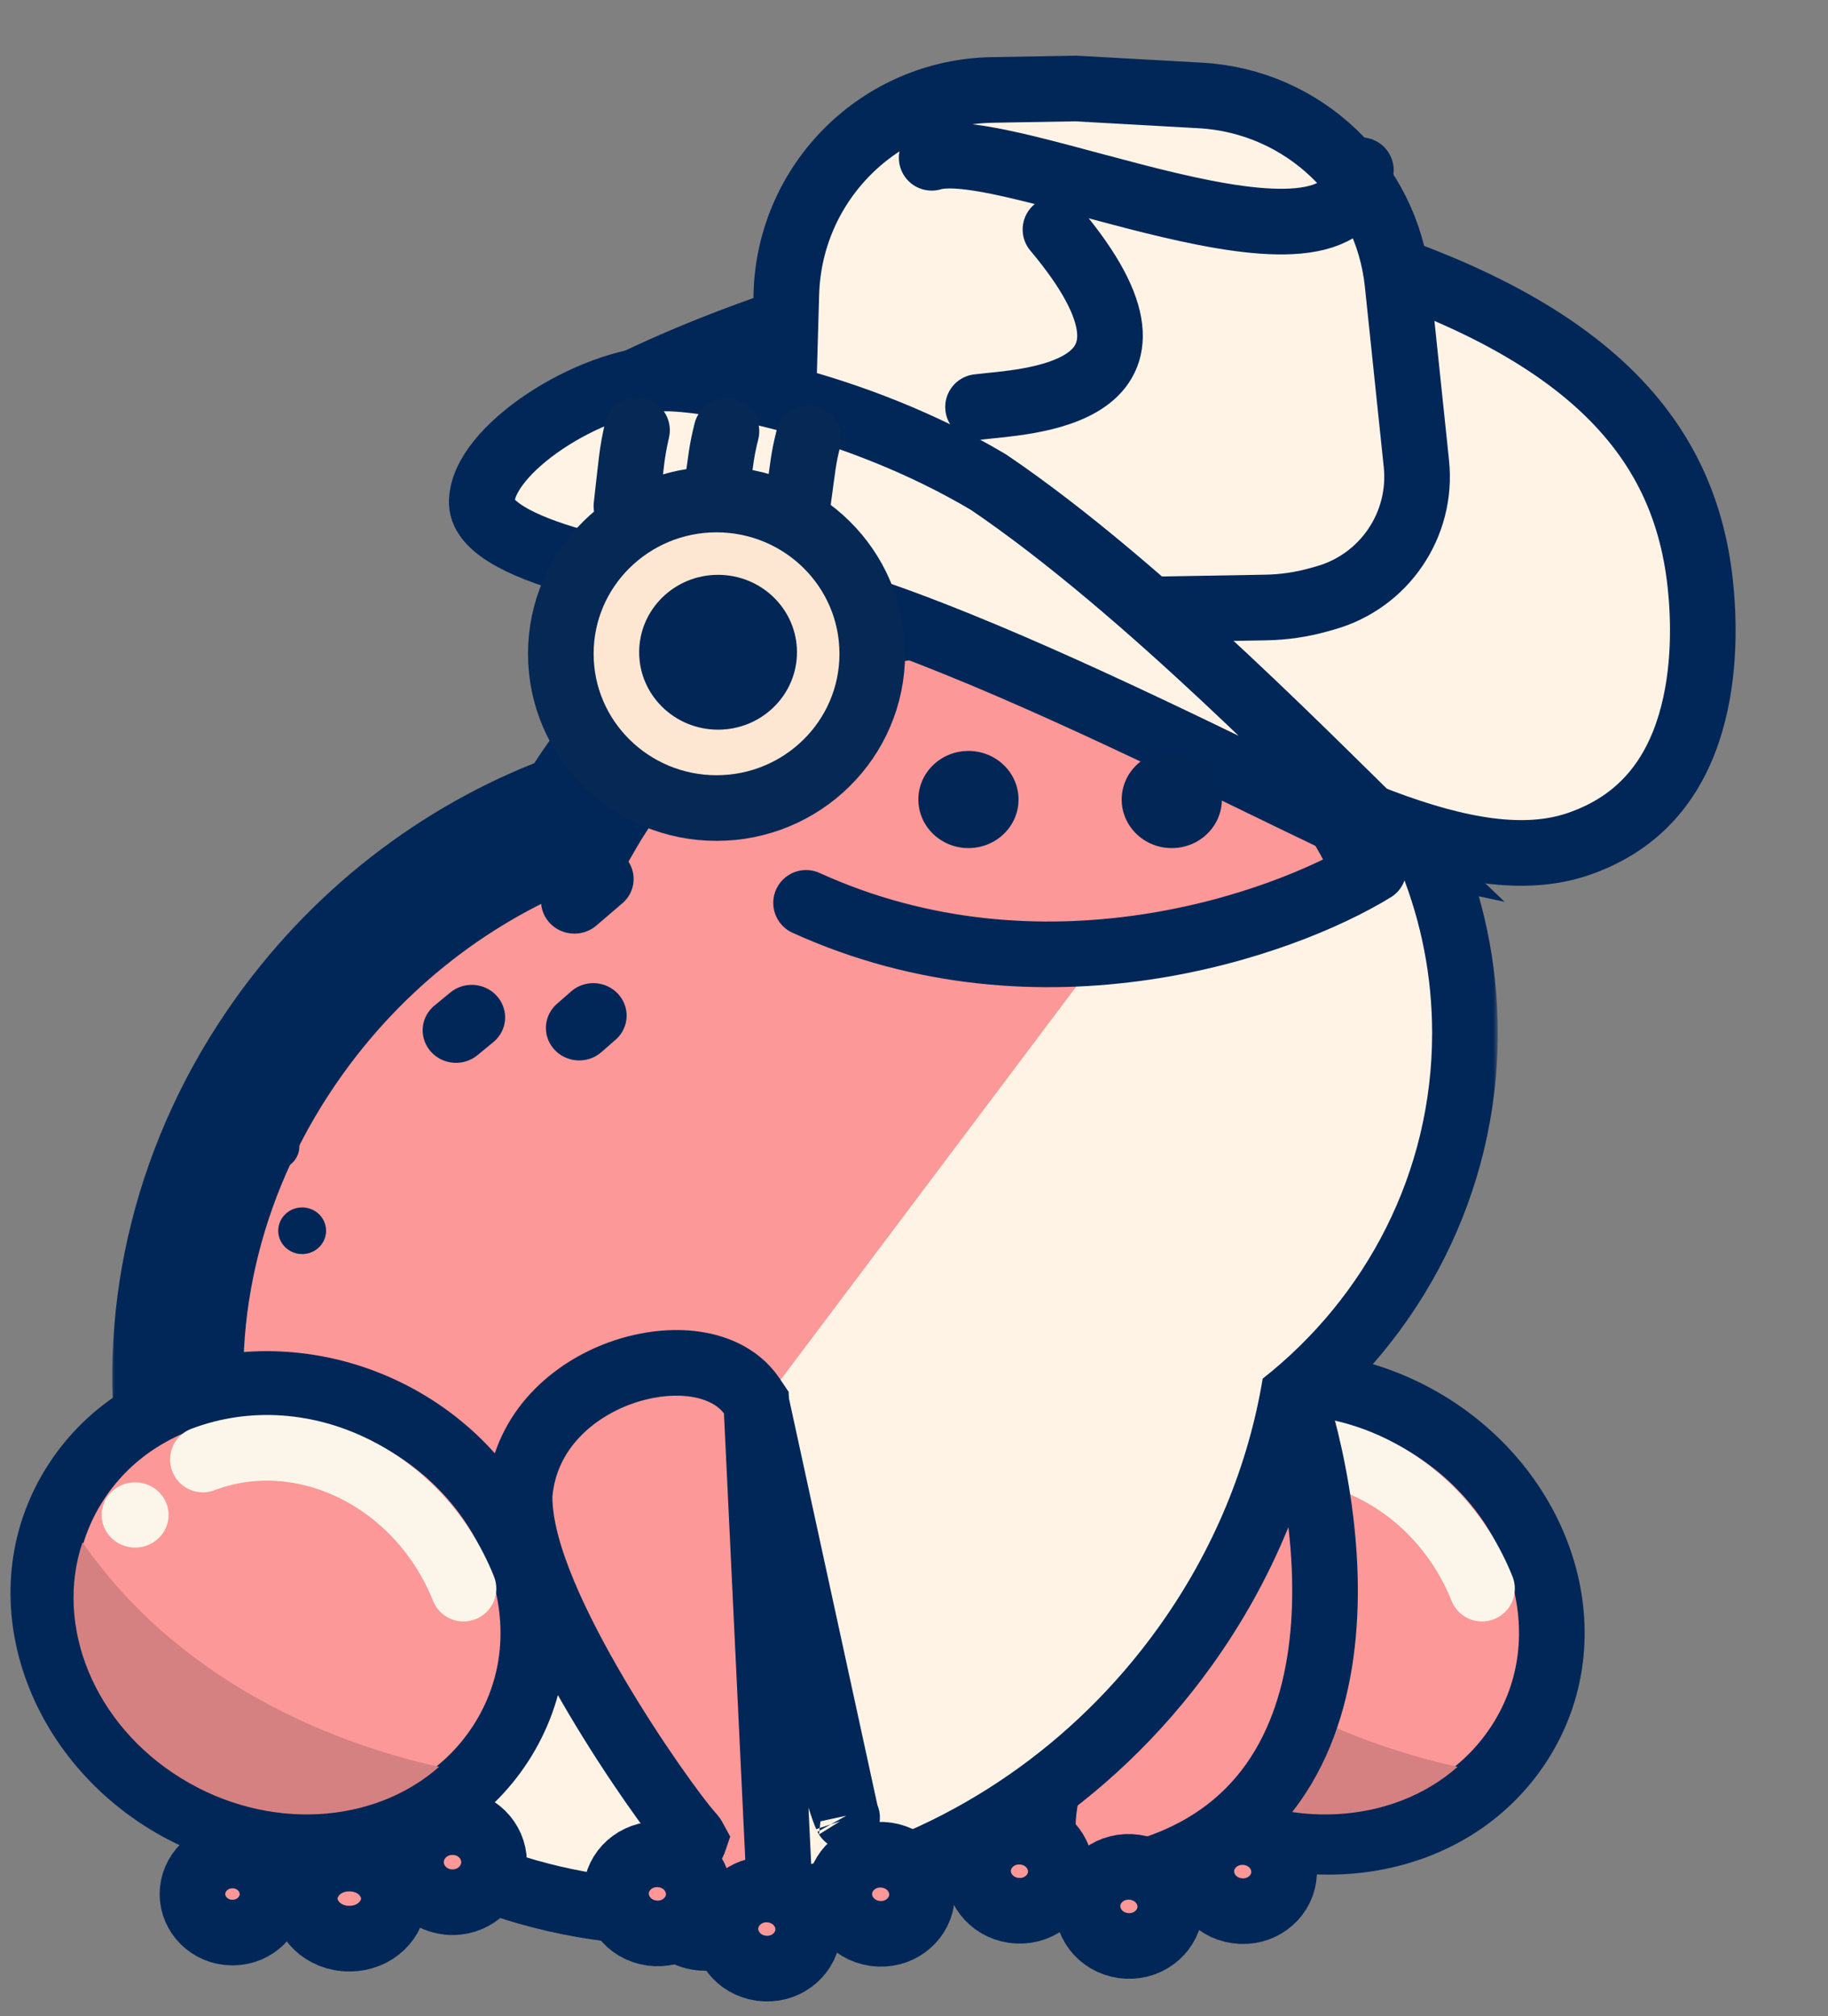 <svg width="195" height="215" viewBox="0 0 195 215" fill="none" xmlns="http://www.w3.org/2000/svg">
<rect x="0" y="0" width="195" height="215" fill="#808080" stroke="none"/>
<path d="M126.419 192.035C114.267 184.565 109.362 169.466 116.749 158.059C124.137 146.652 140.237 144.464 152.389 151.934C164.542 159.404 169.447 174.503 162.059 185.91C154.672 197.316 138.571 199.504 126.419 192.035Z" fill="#FC9898" stroke="#012758" stroke-width="7"/>
<path d="M130.292 155.631C140.98 151.573 153.426 157.737 158.091 169.399" stroke="#FCF6EA" stroke-width="7" stroke-linecap="round"/>
<ellipse cx="3.57" cy="3.478" rx="3.57" ry="3.478" transform="matrix(-1 0 0 1 126.632 158.065)" fill="#FCF6EA"/>
<path fill-rule="evenodd" clip-rule="evenodd" d="M117.452 164.46C114.459 173.317 118.606 183.863 127.994 189.633C137.217 195.302 148.534 194.54 155.487 188.398C143.261 185.704 127.478 178.913 117.452 164.46Z" fill="#D68181"/>
<path d="M136.863 145.469C142.448 160.386 147.315 192.095 122.097 199.591C96.878 207.088 121.433 166.633 136.863 145.469Z" fill="#FC9898" stroke="#012758" stroke-width="7"/>
<path d="M129.368 86.163C120.186 86.163 112.595 78.879 112.595 69.713C112.595 60.547 120.186 53.264 129.368 53.264C138.55 53.264 146.142 60.547 146.142 69.713C146.142 78.879 138.55 86.163 129.368 86.163Z" fill="#FDE7D2" stroke="#062855" stroke-width="7"/>
<ellipse cx="8.417" cy="8.255" rx="8.417" ry="8.255" transform="matrix(-1 0 0 1 137.786 61.295)" fill="#022656"/>
<mask id="path-8-outside-1_888_605" maskUnits="userSpaceOnUse" x="11.771" y="55.812" width="148" height="152" fill="black">
<rect fill="white" x="11.771" y="55.812" width="148" height="152"/>
<path fill-rule="evenodd" clip-rule="evenodd" d="M134.696 147.005C145.721 138.325 152.771 125.045 152.771 110.16C152.771 84.01 131.012 62.812 104.171 62.812C85.935 62.812 70.044 72.597 61.73 87.072C49.869 91.303 38.941 99.228 30.905 110.421C11.391 137.603 16.313 173.771 41.899 191.205C67.484 208.639 104.046 200.737 123.56 173.555C129.503 165.278 133.179 156.167 134.696 147.005Z"/>
</mask>
<path fill-rule="evenodd" clip-rule="evenodd" d="M134.696 147.005C145.721 138.325 152.771 125.045 152.771 110.16C152.771 84.01 131.012 62.812 104.171 62.812C85.935 62.812 70.044 72.597 61.73 87.072C49.869 91.303 38.941 99.228 30.905 110.421C11.391 137.603 16.313 173.771 41.899 191.205C67.484 208.639 104.046 200.737 123.56 173.555C129.503 165.278 133.179 156.167 134.696 147.005Z" fill="#FC9898"/>
<path d="M134.696 147.005L127.79 145.862L128.233 143.184L130.366 141.505L134.696 147.005ZM61.73 87.072L67.8 90.559L66.514 92.797L64.082 93.665L61.73 87.072ZM30.905 110.421L25.219 106.339L30.905 110.421ZM41.899 191.205L45.84 185.42L41.899 191.205ZM123.56 173.555L129.246 177.638L123.56 173.555ZM130.366 141.505C139.81 134.07 145.771 122.769 145.771 110.16H159.771C159.771 127.321 151.632 142.581 139.026 152.505L130.366 141.505ZM145.771 110.16C145.771 88.047 127.32 69.812 104.171 69.812V55.812C134.705 55.812 159.771 79.973 159.771 110.16H145.771ZM104.171 69.812C88.48 69.812 74.885 78.223 67.8 90.559L55.66 83.585C65.203 66.971 83.389 55.812 104.171 55.812V69.812ZM64.082 93.665C53.538 97.427 43.783 104.486 36.591 114.504L25.219 106.339C34.1 93.969 46.199 85.18 59.378 80.479L64.082 93.665ZM36.591 114.504C19.055 138.93 23.935 170.494 45.84 185.42L37.957 196.99C8.69 177.048 3.726 136.276 25.219 106.339L36.591 114.504ZM45.84 185.42C67.887 200.442 100.282 193.977 117.874 169.473L129.246 177.638C107.81 207.497 67.082 216.835 37.957 196.99L45.84 185.42ZM117.874 169.473C123.191 162.066 126.449 153.96 127.79 145.862L141.602 148.149C139.909 158.373 135.814 168.49 129.246 177.638L117.874 169.473Z" fill="#012758" mask="url(#path-8-outside-1_888_605)"/>
<path fill-rule="evenodd" clip-rule="evenodd" d="M152.771 110.16C152.771 125.045 145.72 138.326 134.695 147.005C133.178 156.167 129.502 165.278 123.559 173.556C105.451 198.778 72.664 207.4 47.589 194.582L116.357 103.139L149.486 93.013C151.607 98.33 152.771 104.113 152.771 110.16Z" fill="#FFF3E5"/>
<path d="M83.143 72.221C95.673 60.915 118.23 63.286 129.424 75.06" stroke="#FCF6EA" stroke-width="7" stroke-linecap="round"/>
<line x1="3.5" y1="-3.5" x2="5.521" y2="-3.5" transform="matrix(-0.753 0.658 0.677 0.736 68.305 108.562)" stroke="#012758" stroke-width="7" stroke-linecap="round"/>
<line x1="3.5" y1="-3.5" x2="5.712" y2="-3.5" transform="matrix(-0.772 0.635 0.655 0.756 55.333 108.895)" stroke="#012758" stroke-width="7" stroke-linecap="round"/>
<line x1="3.5" y1="-3.5" x2="7.163" y2="-3.5" transform="matrix(-0.76 0.65 0.67 0.743 69.05 94.043)" stroke="#012758" stroke-width="7" stroke-linecap="round"/>
<path d="M181.372 62.231C181.746 65.677 181.989 71.586 180.315 77.178C178.681 82.641 175.291 87.649 168.327 90.015C162.684 91.932 155.692 90.794 147.2 87.568C140.605 85.063 133.603 81.507 126.162 77.73C124.064 76.664 121.931 75.581 119.762 74.499C99.991 63.981 81.93 61.718 69.308 60.136C68.506 60.036 67.726 59.938 66.969 59.841C63.779 59.433 61.091 59.052 58.85 58.563C56.581 58.067 55.043 57.516 54.036 56.901C53.13 56.348 52.766 55.821 52.585 55.23C52.378 54.557 52.291 53.397 52.745 51.435C53.342 50.435 54.425 49.206 56.126 47.803C57.98 46.274 60.403 44.673 63.321 43.053C69.156 39.814 76.733 36.63 85.132 33.852C101.841 28.325 121.31 24.563 136.117 24.966C152.246 29.057 163.102 34.34 170.126 40.53C177.086 46.664 180.463 53.844 181.372 62.231Z" fill="#FFF3E5" stroke="#012758" stroke-width="7"/>
<path d="M83.883 31.318C84.227 19.365 93.908 9.796 105.864 9.59L114.778 9.436L128.071 10.18C139.033 10.794 147.931 19.27 149.075 30.189L151.091 49.436C151.774 55.945 147.662 61.998 141.359 63.763L140.677 63.954C138.837 64.469 136.939 64.747 135.029 64.779L122.994 64.987L104.261 63.541C92.357 62.622 83.272 52.521 83.616 40.587L83.883 31.318Z" fill="#FFF3E5" stroke="#012758" stroke-width="7"/>
<path d="M149.176 90.188C143.636 89.016 92.147 60.259 76.787 62.044C71.987 62.602 51.488 59.209 51.392 53.614C51.295 48.018 62.938 40.493 70.871 40.356C75.247 40.281 91.019 42.847 105.451 51.416C122.24 62.781 141.352 82.722 149.176 90.188Z" fill="#FFF3E5" stroke="#012758" stroke-width="7"/>
<path d="M145.171 18.149C143.543 32.247 107.6 14.417 99.385 16.825" stroke="#012758" stroke-width="7" stroke-linecap="round"/>
<path d="M104.331 43.399C109.102 42.792 127.726 42.471 112.59 24.473" stroke="#012758" stroke-width="7" stroke-linecap="round"/>
<path d="M76.436 86.163C67.303 86.163 59.825 78.839 59.825 69.713C59.825 60.588 67.303 53.264 76.436 53.264C85.569 53.264 93.048 60.588 93.048 69.713C93.048 78.839 85.569 86.163 76.436 86.163Z" fill="#FDE7D2" stroke="#062855" stroke-width="7"/>
<ellipse cx="8.417" cy="8.255" rx="8.417" ry="8.255" transform="matrix(-1 0 0 1 85.016 61.295)" fill="#022656"/>
<ellipse cx="5.342" cy="5.18" rx="5.342" ry="5.18" transform="matrix(-1 0 0 1 130.339 80.073)" fill="#022656"/>
<ellipse cx="5.342" cy="5.18" rx="5.342" ry="5.18" transform="matrix(-1 0 0 1 108.65 80.073)" fill="#022656"/>
<path d="M146.527 92.699C136.823 98.657 111.13 107.712 85.987 96.274" stroke="#012758" stroke-width="7" stroke-linecap="round"/>
<path d="M17.77 192.034C5.618 184.565 0.713 169.465 8.101 158.058C15.488 146.652 31.589 144.464 43.741 151.933C55.893 159.403 60.798 174.503 53.411 185.909C46.023 197.316 29.922 199.504 17.77 192.034Z" fill="#FC9898" stroke="#012758" stroke-width="7"/>
<path d="M21.645 155.63C32.333 151.572 44.779 157.737 49.443 169.398" stroke="#FCF6EA" stroke-width="7" stroke-linecap="round"/>
<ellipse cx="3.57" cy="3.478" rx="3.57" ry="3.478" transform="matrix(-1 0 0 1 17.984 158.065)" fill="#FCF6EA"/>
<path fill-rule="evenodd" clip-rule="evenodd" d="M8.804 164.457C5.81 173.315 9.958 183.861 19.346 189.632C28.569 195.301 39.885 194.538 46.839 188.397C34.612 185.703 18.83 178.911 8.804 164.457Z" fill="#D68181"/>
<path d="M43.84 198.564C43.84 200.854 45.755 202.834 48.271 202.834C50.787 202.834 52.703 200.854 52.703 198.564C52.703 196.273 50.787 194.294 48.271 194.294C45.755 194.294 43.84 196.273 43.84 198.564Z" fill="#FC9898" stroke="#012758" stroke-width="7"/>
<path d="M32.508 202.449C32.508 204.61 34.434 206.718 37.263 206.718C40.092 206.718 42.019 204.61 42.019 202.449C42.019 200.287 40.092 198.179 37.263 198.179C34.434 198.179 32.508 200.287 32.508 202.449Z" fill="#FC9898" stroke="#012758" stroke-width="7"/>
<path d="M20.53 201.963C20.53 204.163 22.372 206.071 24.799 206.071C27.227 206.071 29.069 204.163 29.069 201.963C29.069 199.764 27.227 197.855 24.799 197.855C22.372 197.855 20.53 199.764 20.53 201.963Z" fill="#FC9898" stroke="#012758" stroke-width="7"/>
<path d="M80.676 149.555L80.267 148.946C78.675 146.574 75.983 145.647 73.669 145.401C71.262 145.145 68.604 145.529 66.127 146.428C61.242 148.199 56.056 152.416 55.437 159.297L55.423 159.454V159.611C55.423 162.819 56.574 166.514 58.046 170.02C59.556 173.614 61.568 177.387 63.622 180.865C67.691 187.758 72.162 193.894 73.662 195.564C73.931 195.864 74.052 196.057 74.102 196.152C74.056 196.291 73.939 196.562 73.64 197.05C73.369 197.493 73.051 197.956 72.637 198.557C72.526 198.719 72.408 198.89 72.282 199.074C71.939 199.576 71.608 200.124 71.367 200.698C71.153 201.209 70.841 202.127 71.005 203.217C71.21 204.582 72.064 205.619 73.138 206.162C73.999 206.598 74.837 206.641 75.284 206.641C76.209 206.641 77.21 206.42 77.896 206.259C78.402 206.14 78.721 206.059 79.023 205.982C79.349 205.899 79.654 205.821 80.151 205.707L81.333 205.436L82.094 204.493C82.889 203.507 83.197 203.316 83.242 203.293C83.242 203.293 83.243 203.292 83.245 203.292L80.676 149.555ZM80.676 149.555L80.806 150.277C82.08 157.369 84.117 168.114 86.087 177.303C87.073 181.904 88.033 186.069 88.865 189.178C89.283 190.74 89.652 191.973 89.96 192.838C90.088 193.196 90.19 193.448 90.264 193.613L80.676 149.555ZM90.362 193.81C90.363 193.809 90.354 193.792 90.336 193.763C90.353 193.797 90.362 193.811 90.362 193.81ZM91.855 198.549C91.855 198.549 91.852 198.547 91.845 198.545C91.852 198.548 91.855 198.549 91.855 198.549Z" fill="#FC9898" stroke="#012758" stroke-width="7" stroke-linecap="round"/>
<path d="M89.571 201.374C89.242 203.598 90.828 205.81 93.325 206.161C95.822 206.511 97.985 204.825 98.313 202.601C98.642 200.378 97.055 198.165 94.559 197.815C92.062 197.464 89.899 199.151 89.571 201.374Z" fill="#FC9898" stroke="#012758" stroke-width="7"/>
<path d="M128.195 198.959C127.866 201.182 129.452 203.395 131.949 203.745C134.446 204.096 136.609 202.409 136.937 200.186C137.266 197.962 135.68 195.75 133.183 195.399C130.686 195.049 128.523 196.735 128.195 198.959Z" fill="#FC9898" stroke="#012758" stroke-width="7"/>
<path d="M77.428 205.084C77.099 207.308 78.686 209.52 81.182 209.871C83.679 210.221 85.842 208.535 86.171 206.311C86.499 204.088 84.913 201.875 82.416 201.525C79.92 201.174 77.757 202.861 77.428 205.084Z" fill="#FC9898" stroke="#012758" stroke-width="7"/>
<path d="M116.053 202.669C115.724 204.892 117.311 207.105 119.807 207.455C122.304 207.805 124.467 206.119 124.796 203.896C125.124 201.672 123.538 199.46 121.041 199.109C118.545 198.759 116.382 200.445 116.053 202.669Z" fill="#FC9898" stroke="#012758" stroke-width="7"/>
<path d="M65.753 201.332C65.424 203.555 67.011 205.768 69.508 206.118C72.004 206.469 74.167 204.782 74.496 202.559C74.825 200.335 73.238 198.123 70.742 197.772C68.245 197.422 66.082 199.108 65.753 201.332Z" fill="#FC9898" stroke="#012758" stroke-width="7"/>
<path d="M104.377 198.917C104.049 201.141 105.635 203.353 108.132 203.704C110.628 204.054 112.791 202.368 113.12 200.144C113.449 197.921 111.862 195.708 109.366 195.358C106.869 195.007 104.706 196.694 104.377 198.917Z" fill="#FC9898" stroke="#012758" stroke-width="7"/>
<ellipse cx="2.553" cy="2.487" rx="2.553" ry="2.487" transform="matrix(0.999 -0.036 0.038 0.999 23.258 108.829)" fill="#012758"/>
<ellipse cx="2.553" cy="2.487" rx="2.553" ry="2.487" transform="matrix(0.999 -0.036 0.038 0.999 26.739 119.842)" fill="#012758"/>
<ellipse cx="2.553" cy="2.487" rx="2.553" ry="2.487" transform="matrix(0.999 -0.036 0.038 0.999 29.587 128.844)" fill="#012758"/>
<path d="M67.952 45.873C67.372 48.446 67.378 49.136 66.822 53.967" stroke="#062855" stroke-width="7" stroke-linecap="round"/>
<path d="M77.492 45.99C76.938 48.214 76.93 48.809 76.353 52.979" stroke="#062855" stroke-width="7" stroke-linecap="round"/>
<path d="M86.234 46.758C85.679 48.983 85.671 49.578 85.095 53.748" stroke="#062855" stroke-width="7" stroke-linecap="round"/>
</svg>
